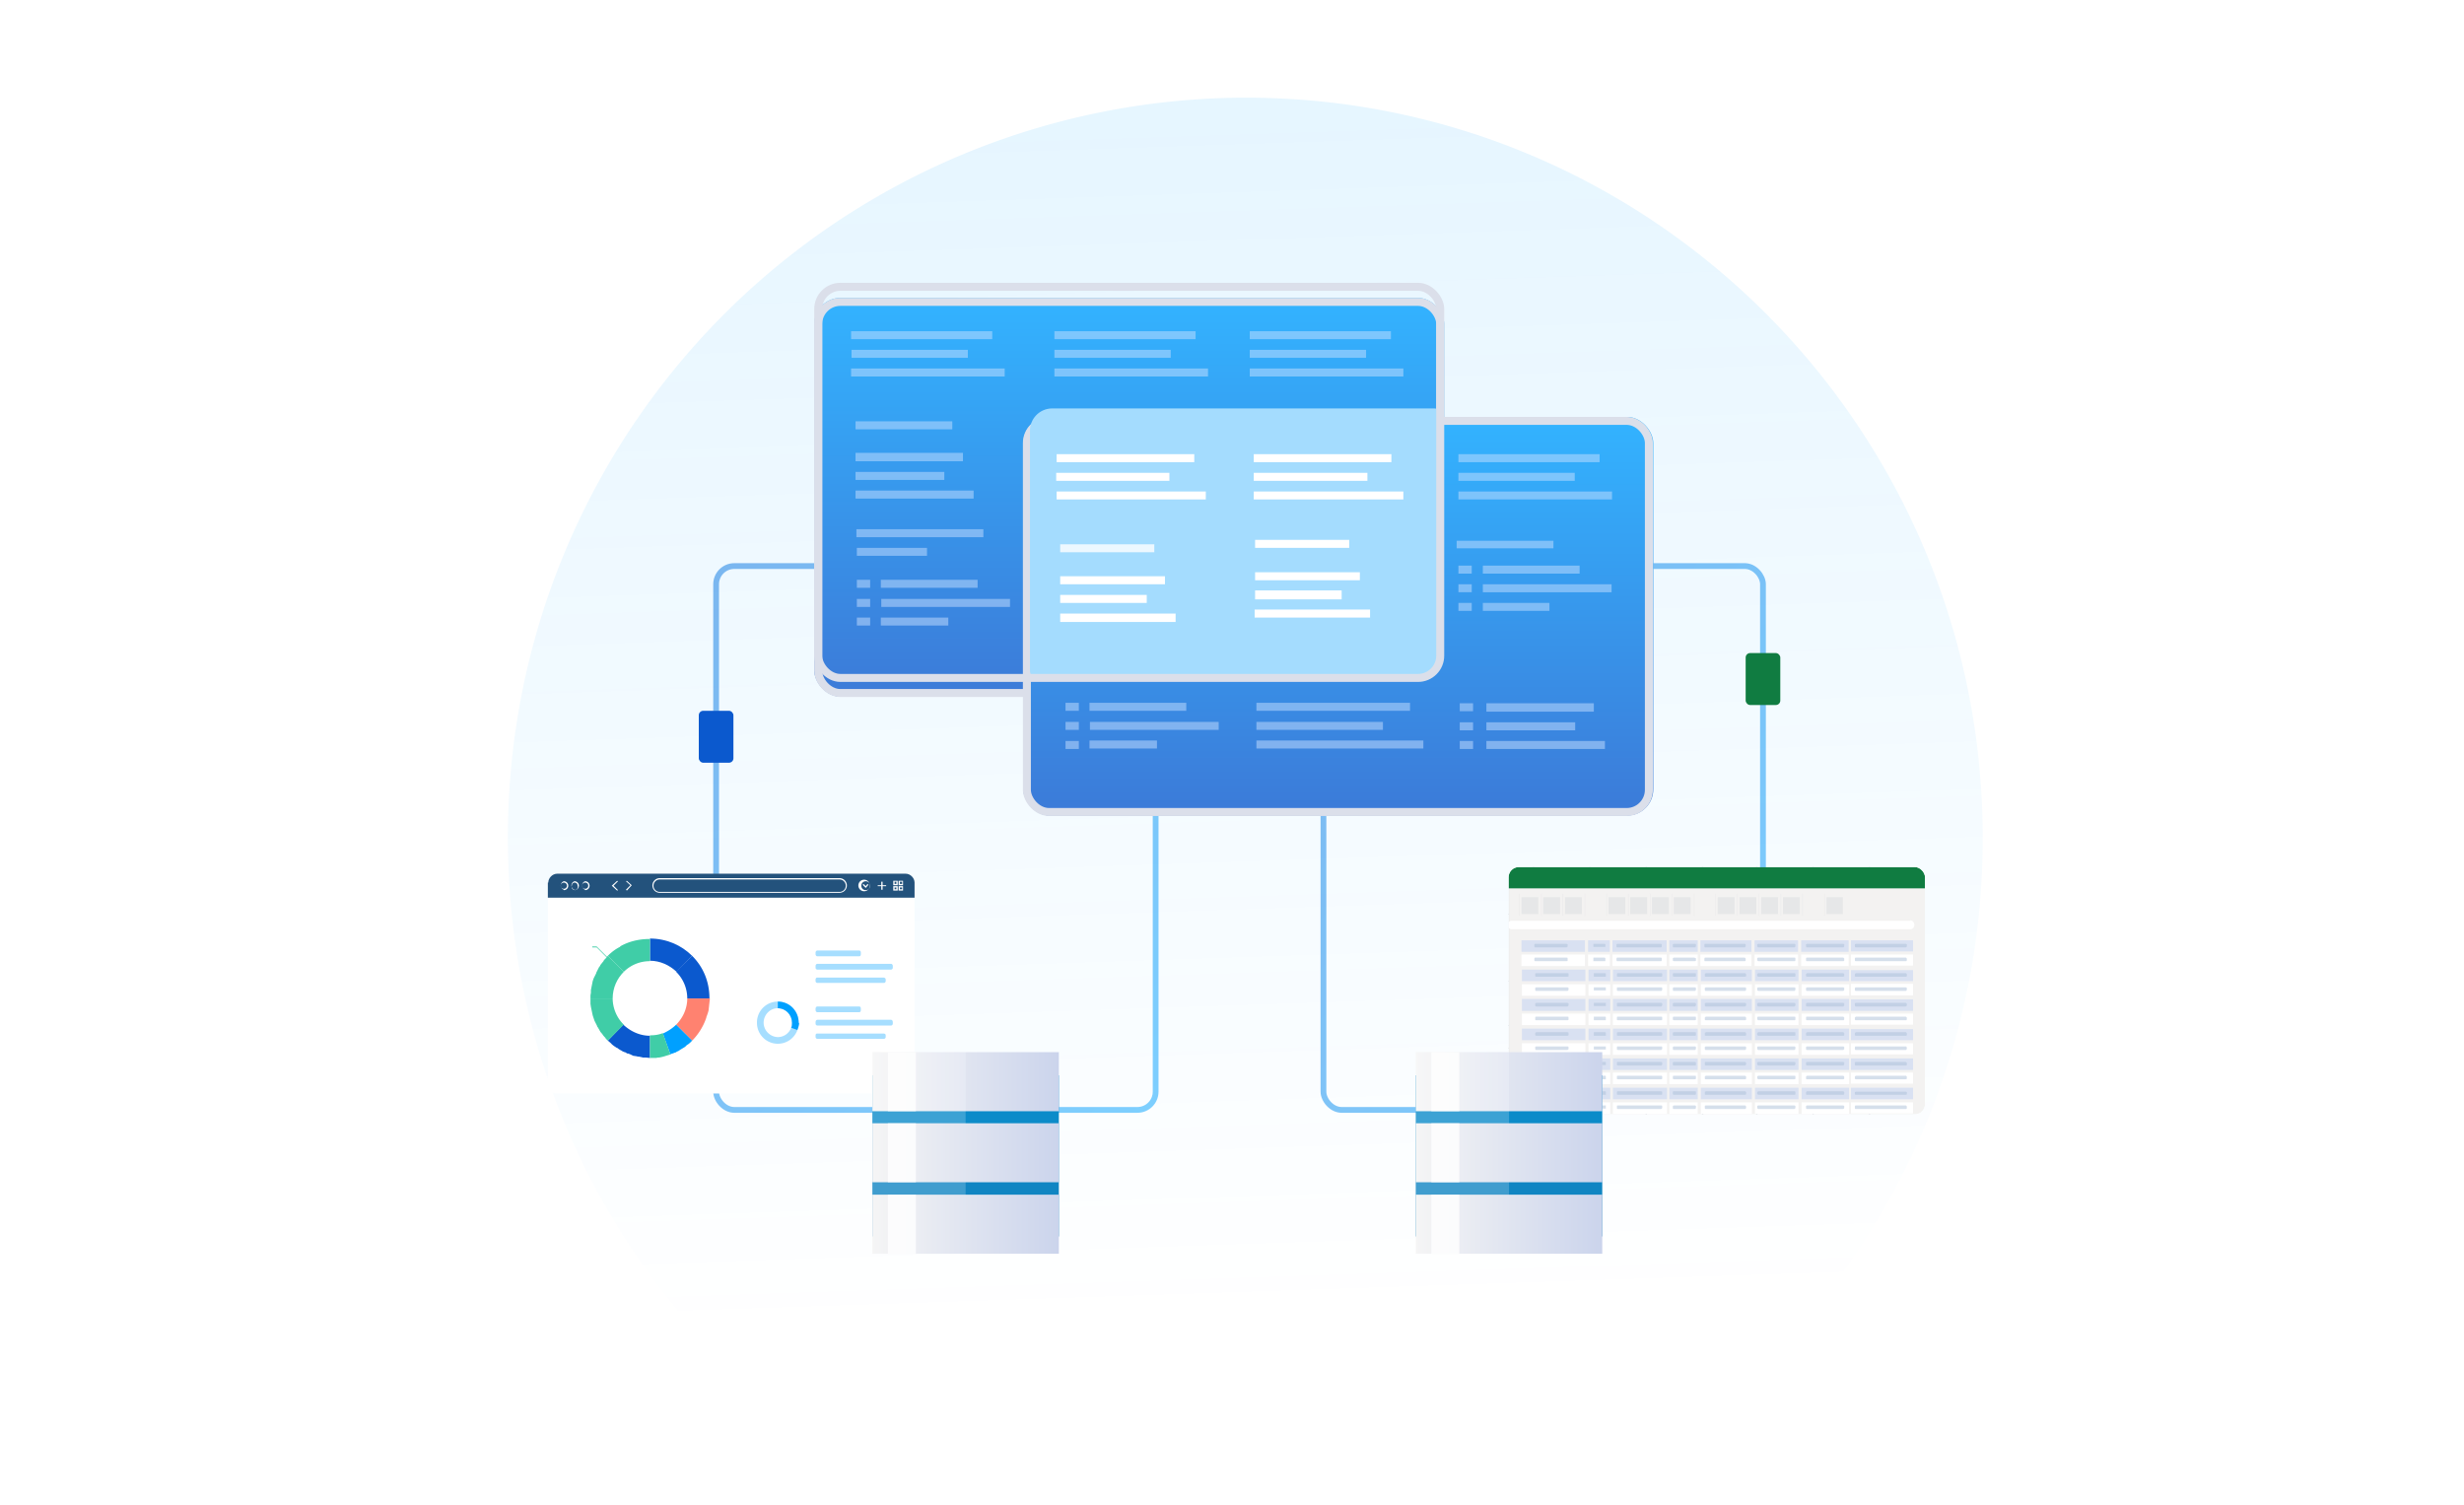 <svg xmlns="http://www.w3.org/2000/svg" width="555" height="339" fill="none" viewBox="0 0 555 339">
  <g clip-path="url(#a)">
    <path fill="url(#b)" d="M280.5 355.5c91.8 0 166.1-74.6 166.1-166.7S372.3 22 280.6 22a166.4 166.4 0 0 0-166.2 166.8c0 92 74.4 166.7 166.1 166.7Z" opacity=".1"/>
    <rect width="99" height="122.5" x="161.3" y="127.5" stroke="url(#c)" stroke-width="1.3" opacity=".5" rx="4.1"/>
    <rect width="99" height="122.5" x="298.1" y="127.5" stroke="url(#d)" stroke-width="1.3" opacity=".5" rx="4.1"/>
    <g filter="url(#e)">
      <rect width="141.9" height="89.8" x="183.4" y="63.7" fill="#fff" rx="5.9"/>
      <rect width="141.9" height="89.8" x="183.4" y="63.7" fill="url(#f)" fill-opacity=".8" rx="5.9"/>
      <rect width="140.1" height="88.1" x="184.3" y="64.6" stroke="#DBDFEA" stroke-width="1.8" rx="5"/>
    </g>
    <path fill="#C8E0FF" fill-rule="evenodd" d="M191.7 74.6h31.8v1.8h-31.8v-1.8Zm22.8 20.3h-21.8v1.8h21.8v-1.8Zm7 24.3h-28.6v1.8h28.6v-1.8Zm-23 11.4h21.7v1.8h-21.8v-1.8Zm-2.5 0h-3v1.8h3v-1.8Zm2.4 4.3h29.1v1.8h-29v-1.8Zm-2.4 0h-3v1.8h3v-1.8Zm2.4 4.2h15.2v1.8h-15.2v-1.8Zm72.2-8.5H236v1.8h34.6v-1.8ZM236 135h28.5v1.8H236v-1.8Zm37.6 4.2H236v1.8h37.6v-1.8ZM218 78.8h-26.2v1.8H218v-1.8ZM191.7 83h34.6v1.8h-34.6V83Zm77.6-8.4h-31.8v1.8h31.8v-1.8Zm-31.8 4.2h26.2v1.8h-26.2v-1.8Zm34.6 4.2h-34.6v1.8h34.6V83Zm9.4-8.4h31.8v1.8h-31.8v-1.8Zm26.2 4.2h-26.2v1.8h26.2v-1.8ZM281.5 83h34.6v1.8h-34.6V83Zm-64.6 19h-24.2v1.9h24.2v-1.8Zm-24.2 4.3h20v1.8h-20v-1.8Zm26.6 4.2h-26.6v1.8h26.6v-1.8Zm18.5-9.3H262v1.8h-24.2v-1.8Zm20 4.2h-20v1.8h20v-1.8Zm-20 4.2h26.7v1.8h-26.7v-1.8Zm70.9 21h-24.3v1.9h24.3v-1.9Zm-24.3 4.3h20v1.8h-20v-1.8Zm26.7 4.2h-26.7v1.8h26.7v-1.8Zm-32.6-8.5h3v1.8h-3v-1.8Zm3 4.3h-3v1.8h3v-1.8Zm-3 4.2h3v1.8h-3v-1.8Zm-82.5 0h-3v1.8h3v-1.8Zm91-39.5h21.8v1.8H287v-1.8Zm-2.5 0h-3v1.8h3v-1.8Zm2.5 4.2h29v1.8h-29v-1.8Zm-2.5 0h-3v1.8h3v-1.8Zm2.5 4.2H302v1.8H287V108Zm-27.4-14h-21.8v1.7h21.8V94Zm21.5 0h21.8v1.7h-21.8V94Zm-72.4 29.4H193v1.8h15.8v-1.8Zm72.8-15.4h3v1.8h-3V108Z" clip-rule="evenodd" opacity=".5"/>
    <g filter="url(#g)">
      <rect width="141.9" height="89.8" x="230.5" y="90.5" fill="#fff" rx="5.9"/>
      <rect width="141.9" height="89.8" x="230.5" y="90.5" fill="url(#h)" fill-opacity=".8" rx="5.9"/>
      <rect width="140.1" height="88.1" x="231.3" y="91.4" stroke="#DBDFEA" stroke-width="1.8" rx="5"/>
    </g>
    <path fill="#C8E0FF" fill-rule="evenodd" d="M284.5 102.3h31.8v1.8h-31.8v-1.8Zm-14 0h-31.8v1.8h31.8v-1.8Zm-9 20.3h-21.8v1.8h21.8v-1.8Zm5.8 35.7h-21.9v1.8h21.8v-1.8Zm-27.3 0h3v1.8h-3v-1.8Zm34.5 4.3h-29v1.8h29v-1.8Zm-34.5 0h3v1.8h-3v-1.8Zm20.6 4.2h-15.2v1.8h15.2v-1.8Zm22.4-8.5h34.6v1.8H283v-1.8Zm28.5 4.3H283v1.8h28.5v-1.8Zm-28.5 4.2h37.6v1.8H283v-1.8Zm-44.3-60.3H265v1.8h-26.2v-1.8Zm34.6 4.2h-34.6v1.8h34.6v-1.8Zm37.4-4.2h-26.2v1.8h26.2v-1.8Zm-26.2 4.2h34.6v1.8h-34.6v-1.8Zm75.8-8.4h-31.8v1.8h31.8v-1.8Zm-31.8 4.2h26.2v1.8h-26.2v-1.8Zm34.6 4.2h-34.6v1.8h34.6v-1.8Zm-123.4 19h24.2v2h-24.2v-2Zm20 4.3h-20v1.8h20V134Zm-20 4.2h26.7v1.9h-26.7v-1.9ZM309 129h-24.2v1.8H309v-1.8Zm-24.2 4.2h20v1.8h-20v-1.8Zm26.7 4.2h-26.7v1.8h26.7v-1.8Zm23.3 21H359v1.9h-24.2v-1.9Zm20 4.3h-20v1.8h20v-1.8Zm-20 4.2h26.7v1.8h-26.7v-1.8Zm-3-8.5h-3v1.8h3v-1.8Zm-3 4.3h3v1.8h-3v-1.8Zm3 4.2h-3v1.8h3v-1.8Zm-91.8 0h3v1.8h-3v-1.8Zm115.8-39.5H334v1.8h21.8v-1.8Zm-27.3 0h3v1.8h-3v-1.8Zm34.6 4.2H334v1.8h29v-1.8Zm-34.6 0h3v1.8h-3v-1.8Zm20.6 4.2H334v1.8H349v-1.8Zm-64.3-14h21.8v1.7h-21.8v-1.8Zm65.1 0h-21.8v1.7h21.8v-1.8Zm-21.4 14h3v1.8h-3v-1.8Z" clip-rule="evenodd" opacity=".5"/>
    <path fill="#A4DCFE" d="M232 97a5 5 0 0 1 5-5h86a2 2 0 0 1 2 2v54a5 5 0 0 1-5 5h-86a2 2 0 0 1-2-2V97Z"/>
    <rect width="140.1" height="88.1" x="184.3" y="64.6" stroke="#DBDFEA" stroke-width="1.8" rx="5"/>
    <path fill="#fff" d="M260 122.6h-21.2v1.8H260v-1.8Z" opacity=".8"/>
    <path fill="#fff" d="M268.8 102.3H238v1.8h31v-1.8ZM263.4 106.5h-25.5v1.8h25.5v-1.8ZM271.5 110.7H238v1.8h33.6v-1.8ZM313.4 102.3h-31v1.8h31v-1.8ZM308 106.5h-25.6v1.8H308v-1.8ZM316 110.7h-33.6v1.8h33.7v-1.8ZM262.4 129.8h-23.6v1.8h23.6v-1.8ZM258.3 134h-19.5v1.8h19.5V134ZM264.8 138.2h-26v1.9h26v-1.9ZM306.3 128.9h-23.6v1.8h23.6v-1.8ZM302.2 133h-19.5v2h19.5v-2ZM308.6 137.3h-26v1.8h26v-1.8ZM304 121.6h-21.3v1.8h21.2v-1.8Z"/>
    <g filter="url(#i)">
      <path fill="#fff" d="M123.5 197.3c0-1 .9-2 2-2H204c1.1 0 2 1 2 2v45.4c0 1.1-.9 2-2 2h-78.6c-1.1 0-2-.9-2-2v-45.4Z"/>
      <path fill="#23527C" d="M123.5 197.2c0-1 .9-2 2-2H204c1.1 0 2 1 2 2v3.4h-82.6v-3.4Z"/>
      <path fill="#fff" d="M127 198.8a1 1 0 0 1 0-1.9 1 1 0 0 1 0 2Zm0-1.6a.7.7 0 1 0 0 1.4.7.7 0 0 0 0-1.4ZM129.4 198.8a1 1 0 0 1 0-1.9 1 1 0 0 1 0 2Zm0-1.6c-.3 0-.6.3-.6.7a.7.7 0 1 0 1.3 0c0-.4-.3-.7-.7-.7ZM131.8 198.8a1 1 0 0 1 0-1.9 1 1 0 0 1 0 2Zm0-1.6a.7.7 0 0 0 0 1.4c.4 0 .7-.3.7-.7 0-.4-.3-.7-.7-.7ZM195 199.1a1.3 1.3 0 1 1 0-2.5 1.3 1.3 0 0 1 0 2.5Zm0-2.2a1 1 0 0 0-1 1 1 1 0 1 0 1-1Z"/>
      <path fill="#fff" d="m195 198.4-.7-.7.2-.2.5.5.4-.5.2.2-.6.7ZM139 199l-1.2-1.1 1.2-1.1.2.1-1 1 1 1-.2.1ZM141.2 199l-.2-.2 1-1-1-.9.2-.1 1.1 1-1.1 1.2ZM189.1 199.5h-40.5a1.6 1.6 0 0 1 0-3.3h40.5a1.6 1.6 0 0 1 0 3.3Zm-40.5-3a1.4 1.4 0 0 0 0 2.8h40.5a1.4 1.4 0 0 0 0-2.8h-40.5ZM198.8 197h-.3v1.8h.3V197Z"/>
      <path fill="#fff" d="M199.6 197.8h-1.9v.2h1.9v-.2ZM202.2 197.8h-1v-1h1v1Zm-.7-.3h.4v-.5h-.4v.5ZM202.2 199h-1v-1h1v1Zm-.7-.3h.4v-.4h-.4v.4ZM203.4 197.8h-1v-1h1v1Zm-.7-.3h.5v-.5h-.5v.5ZM203.4 199h-1v-1h1v1Zm-.7-.3h.5v-.4h-.5v.4Z"/>
      <path fill="#0B59CE" d="M146.4 209.8v5c2.3 0 4.4 1 6 2.5l3.5-3.6c-2.4-2.4-5.8-3.9-9.5-3.9Z"/>
      <path fill="#0B59CE" d="M154.8 223.3h5c0-3.8-1.4-7.1-3.9-9.6l-3.6 3.6a8.4 8.4 0 0 1 2.5 6Z"/>
      <path fill="#FF8270" d="M154.8 223.3c0 2.3-1 4.4-2.5 5.9l3.6 3.6a13.5 13.5 0 0 0 3.2-5.2v-.1a11.5 11.5 0 0 0 .5-1.5l.3-2.7h-5.1Z"/>
      <path fill="#00A0FF" d="M151 235.9a13.7 13.7 0 0 1-.8.3 13.1 13.1 0 0 0 1.2-.5h.1l.5-.2h.1l.5-.3h.1a16 16 0 0 0 .6-.4 12.5 12.5 0 0 0 .5-.3l.5-.3.1-.1.4-.4h.1l.5-.4.5-.5-3.6-3.6c-.8.8-1.9 1.5-3 2l1.7 4.7Z"/>
      <path fill="#0B59CE" d="m143.3 236.3.4.1h.2l.5.1.4.1h.6l1 .1v-5c-2.3 0-4.4-1-6-2.5l-3.5 3.6.5.4.5.5.5.4h.1c.2.2.3.3.5.3l.1.1a9.4 9.4 0 0 0 .6.4l.4.2.1.1.5.2h.1l.5.3h.2l.5.2-.5-.1.5.1.6.3a12.6 12.6 0 0 0 .7.1Z"/>
      <path fill="#40CDA7" d="M146.4 236.7h1.4l.4-.1h.3a9.5 9.5 0 0 0 .9-.2l1.6-.5-1.7-4.8c-1 .4-1.9.5-2.9.5v5.1ZM146.4 214.9v-5c-2.4 0-4.6.5-6.6 1.6l-.2.2c-1 .5-1.9 1.2-2.7 2l3.6 3.6a8.3 8.3 0 0 1 6-2.4Z"/>
      <path fill="#40CDA7" d="m136.4 214.3-.4.4v.1l-.4.5-.4.5v.1l-.3.4-.1.2-.2.4-.1.2-.2.4v.1l-.3.6-.3.6-.2.6-.4 2v.6l-.1.6v.7h5c0-2.4 1-4.5 2.5-6l-3.6-3.6-.4.5Z"/>
      <path fill="#40CDA7" d="M138 223.3h-5v1.2l.1.7.4 1.9.2.6.2.6.3.6.3.6v.1l.3.4v.1l.1.1.2.4h.1v.2l.3.3v.1h.1l.3.5h.1v.1l.4.4v.1l.5.5 3.6-3.6a8.4 8.4 0 0 1-2.5-6ZM138.4 215.8l-4-4h-1v-.2h1l4 4v.2Z"/>
      <path fill="#A6DEFF" d="M193.5 212.5h-9.4c-.2 0-.4.2-.4.5v.3c0 .3.2.5.4.5h9.4c.3 0 .4-.2.4-.5v-.3c0-.3-.1-.5-.4-.5ZM200.7 215.5h-16.6c-.2 0-.4.2-.4.5v.4c0 .2.2.4.4.4h16.6c.2 0 .4-.2.4-.4v-.4c0-.3-.2-.5-.4-.5ZM199 218.6h-15c-.1 0-.3.2-.3.4v.4c0 .2.2.4.4.4h15c.2 0 .4-.2.4-.4v-.4c0-.2-.2-.4-.5-.4ZM175.2 224a4.7 4.7 0 0 0-4.7 4.8 4.7 4.7 0 1 0 9.4 0c0-2.7-2-4.8-4.7-4.8Zm0 8a3.3 3.3 0 0 1-3.2-3.2c0-1.8 1.4-3.3 3.2-3.3a3.3 3.3 0 0 1 3 4.4 3.2 3.2 0 0 1-3 2.1Z"/>
      <path fill="#00A0FF" d="M180 228.8c0 .5-.2 1.1-.4 1.6l-1.4-.5c.2-.3.2-.7.2-1.1 0-1.8-1.4-3.3-3.2-3.3V224c2.6 0 4.7 2.1 4.7 4.8Z"/>
      <path fill="#A6DEFF" d="M193.5 225.1h-9.4c-.2 0-.4.2-.4.5v.3c0 .3.2.5.4.5h9.4c.3 0 .4-.2.4-.5v-.3c0-.3-.1-.5-.4-.5ZM200.7 228.1h-16.6c-.2 0-.4.2-.4.5v.4c0 .2.2.4.4.4h16.6c.2 0 .4-.2.4-.4v-.4c0-.3-.2-.5-.4-.5ZM199 231.2h-15c-.1 0-.3.1-.3.4v.4c0 .2.2.4.4.4h15c.2 0 .4-.2.4-.4v-.4c0-.3-.2-.4-.5-.4Z"/>
    </g>
    <g filter="url(#j)">
      <g clip-path="url(#k)">
        <path stroke="#D1D7E0" stroke-width=".3" d="M345.4 195.3v60.2M358.1 195.3v60.2M370.8 195.3v60.2M383.5 195.3v60.2M395.7 195.3v60.2M408.4 195.3v60.2M421.1 195.3v60.2"/>
        <path stroke="#D1D7E0" stroke-width=".2" d="M433.2 200.8h-93.3M433.2 205.9h-93.4M433.5 210.9H340M433.5 215.9H340M433.2 221h-93.4M433.5 226H340M433.2 231h-93.4M433.2 236.1h-93.4M433.2 241.1h-93.4M433.2 246.2h-93.4"/>
        <path fill="#E5E9EF" d="M343.9 197v2.3h-2.7l2.7-2.2Z"/>
        <g filter="url(#l)">
          <g clip-path="url(#m)">
            <path fill="#F3F2F1" stroke="#E6E7E8" stroke-width=".3" d="M339.7 195.8H434v61.5h-94.2v-61.5Z"/>
            <path fill="#107C41" d="M434 195.3h-94.4v4.8H434v-4.8Z"/>
            <path fill="#fff" d="M430.3 207.4h-89.9c-.4 0-.8.4-.8.8v.2c0 .5.4.9.8.9h90c.4 0 .8-.4.8-1 0-.5-.4-1-.9-1Z"/>
            <path fill="#D9E1F2" d="M357 211.8h-14.3v2.6H357v-2.6Z"/>
            <path fill="#fff" d="M357 215h-14.3v2.6H357V215Z"/>
            <path fill="#D9E1F2" d="M362.6 211.8h-4.9v2.6h4.9v-2.6Z"/>
            <path fill="#fff" d="M362.6 215h-4.9v2.6h4.9V215Z"/>
            <path fill="#D9E1F2" d="M375.4 211.8h-12.2v2.6h12.2v-2.6Z"/>
            <path fill="#fff" d="M375.4 215h-12.2v2.6h12.2V215Z"/>
            <path fill="#D9E1F2" d="M382.4 211.8H376v2.6h6.4v-2.6Z"/>
            <path fill="#fff" d="M382.4 215H376v2.6h6.4V215Z"/>
            <path fill="#D9E1F2" d="M394.5 211.8H383v2.6h11.5v-2.6Z"/>
            <path fill="#fff" d="M394.5 215H383v2.6h11.5V215Z"/>
            <path fill="#D9E1F2" d="M405 211.8h-9.8v2.6h9.8v-2.6Z"/>
            <path fill="#fff" d="M405 215h-9.8v2.6h9.8V215Z"/>
            <path fill="#D9E1F2" d="M416.4 211.8h-10.7v2.6h10.7v-2.6ZM430.9 211.8h-14v2.5h14v-2.5ZM430.9 225.1h-14v2.6h14V225ZM430.9 238.4h-14v2.6h14v-2.6ZM430.9 218.5h-14v2.5h14v-2.5ZM430.9 231.8h-14v2.5h14v-2.5ZM430.9 245h-14v2.6h14v-2.5Z"/>
            <path fill="#fff" d="M416.4 215h-10.7v2.6h10.7V215ZM430.9 215h-14v2.5h14V215ZM430.9 228.3h-14v2.5h14v-2.5ZM430.9 241.6h-14v2.5h14v-2.5ZM430.9 221.6h-14v2.6h14v-2.6ZM430.9 235h-14v2.5h14v-2.6ZM430.9 248.3h-14v2.5h14v-2.5Z"/>
          </g>
          <path fill="#ADC0D8" d="M353 212.6h-7.3l-.1.1v.5l.1.2h7.2l.2-.2v-.5l-.2-.1ZM361.5 212.6h-2.6v.7h2.7v-.6l-.1-.1ZM374.1 212.6h-9.9l-.1.2v.4l.1.2h10l.1-.2v-.4c0-.1 0-.2-.2-.2ZM381.7 212.6H377l-.2.1v.5c0 .1 0 .2.2.2h4.8l.2-.2v-.5l-.2-.1ZM393 212.6h-9l-.1.1v.5s0 .2.2.2h8.9l.2-.2v-.5l-.2-.1ZM404.1 212.6H396l-.2.1v.5l.2.2h8.2l.2-.2v-.5l-.2-.1ZM415 212.6H407l-.2.1v.5s0 .2.2.2h8.2l.2-.2v-.5l-.2-.1ZM429.4 212.6H418l-.2.1v.5s0 .2.2.2h11.3l.2-.2v-.5l-.2-.1ZM429.4 225.9H418c-.1 0-.2 0-.2.2v.4s0 .2.2.2h11.3l.2-.2v-.4l-.2-.2ZM429.4 239.2H418c-.1 0-.2 0-.2.2v.4c0 .1 0 .2.2.2h11.3s.2 0 .2-.2v-.4l-.2-.2ZM429.4 219.2H418l-.2.2v.4c0 .1 0 .2.2.2h11.3s.2 0 .2-.2v-.4l-.2-.2ZM429.4 232.5H418l-.2.2v.5l.2.1h11.3l.2-.1v-.5l-.2-.2ZM429.4 245.9H418l-.2.1v.5l.2.1h11.3l.2-.1v-.5l-.2-.1ZM353 215.7h-7.3l-.1.2v.4l.1.2h7.2c.1 0 .2 0 .2-.2v-.4c0-.1 0-.2-.2-.2ZM361.5 215.7h-2.6V216.5h2.7v-.7h-.1ZM374.1 215.7h-9.9l-.1.2v.4l.1.2h10l.1-.2v-.4c0-.1 0-.2-.2-.2ZM381.7 215.7H377l-.2.1v.6l.2.1h4.8l.2-.1v-.6h-.2ZM393 215.7h-9l-.1.2v.4c0 .1 0 .2.2.2h8.9s.2 0 .2-.2v-.4l-.2-.2ZM404.1 215.7H396s-.2 0-.2.2v.4l.2.2h8.2c.1 0 .2 0 .2-.2v-.4c0-.1 0-.2-.2-.2ZM415 215.7H407c-.1 0-.2 0-.2.2v.4c0 .1 0 .2.2.2h8.2s.2 0 .2-.2v-.4l-.2-.2ZM429.4 215.7H418c-.1 0-.2 0-.2.2v.4c0 .1 0 .2.2.2h11.3s.2 0 .2-.2v-.4l-.2-.2ZM429.4 229H418l-.2.2v.4c0 .1 0 .2.2.2h11.3s.2 0 .2-.2v-.4l-.2-.2ZM429.4 242.3H418l-.2.2v.5l.2.1h11.3l.2-.1v-.5l-.2-.2ZM429.4 222.4H418l-.2.1v.5s0 .2.2.2h11.3l.2-.2v-.5l-.2-.1ZM429.4 235.7H418c-.1 0-.2 0-.2.2v.4c0 .1 0 .2.2.2h11.3l.2-.2v-.4l-.2-.2ZM429.4 249H418c-.1 0-.2 0-.2.2v.4c0 .1 0 .2.2.2h11.3s.2 0 .2-.2v-.4l-.2-.2Z" opacity=".5"/>
          <path fill="#D9E1F2" d="M357 218.4h-14.2v2.6h14.3v-2.6Z"/>
          <path fill="#fff" d="M357 221.7h-14.2v2.6h14.3v-2.6Z"/>
          <path fill="#D9E1F2" d="M362.7 218.4h-4.9v2.6h4.9v-2.6Z"/>
          <path fill="#fff" d="M362.7 221.7h-4.9v2.6h4.9v-2.6Z"/>
          <path fill="#D9E1F2" d="M375.5 218.4h-12.2v2.6h12.2v-2.6Z"/>
          <path fill="#fff" d="M375.5 221.7h-12.2v2.6h12.2v-2.6Z"/>
          <path fill="#D9E1F2" d="M382.6 218.4H376v2.6h6.4v-2.6Z"/>
          <path fill="#fff" d="M382.6 221.7H376v2.6h6.4v-2.6Z"/>
          <path fill="#D9E1F2" d="M394.6 218.4h-11.5v2.6h11.5v-2.6Z"/>
          <path fill="#fff" d="M394.6 221.7h-11.5v2.6h11.5v-2.6Z"/>
          <path fill="#D9E1F2" d="M405.1 218.4h-9.8v2.6h9.8v-2.6Z"/>
          <path fill="#fff" d="M405.1 221.7h-9.8v2.6h9.8v-2.6Z"/>
          <path fill="#D9E1F2" d="M416.5 218.4h-10.7v2.6h10.7v-2.6Z"/>
          <path fill="#fff" d="M416.5 221.7h-10.7v2.6h10.7v-2.6Z"/>
          <path fill="#ADC0D8" d="M353 219.2H346c-.1 0-.2 0-.2.2v.4c0 .1 0 .2.2.2h7.1c.1 0 .2 0 .2-.2v-.4c0-.1 0-.2-.2-.2ZM361.6 219.2H359V220h2.7v-.7ZM374.2 219.2h-9.8c-.2 0-.2.1-.2.2v.4c0 .1 0 .2.2.2h9.8c.1 0 .2 0 .2-.2v-.4c0-.1 0-.2-.2-.2ZM381.8 219.2H377c-.1 0-.2 0-.2.2v.5l.2.1h4.8l.2-.1v-.5c0-.1 0-.2-.2-.2ZM393 219.2h-8.8l-.2.2v.4c0 .1 0 .2.2.2h8.9s.2 0 .2-.2v-.4l-.2-.2ZM404.2 219.2H396l-.2.2v.4l.2.2h8.2c.1 0 .2 0 .2-.2v-.4c0-.1 0-.2-.2-.2ZM415.2 219.2H407l-.2.2v.4c0 .1 0 .2.2.2h8.2s.2 0 .2-.2v-.4l-.2-.2ZM353 222.4H346l-.2.1v.5s0 .2.2.2h7.1l.2-.2v-.5l-.2-.1ZM361.6 222.4H359v.7h2.7v-.7ZM374.2 222.4h-9.8c-.2 0-.2 0-.2.2v.4s0 .2.2.2h9.8l.2-.2v-.4c0-.2 0-.2-.2-.2ZM381.8 222.4H377l-.2.1v.5c0 .1 0 .2.2.2h4.8l.2-.2v-.5l-.2-.1ZM393 222.4h-8.8l-.2.1v.5s0 .2.2.2h8.9l.2-.2v-.5l-.2-.1ZM404.2 222.4H396l-.2.1v.5l.2.2h8.2l.2-.2v-.5l-.2-.1ZM415.2 222.4H407l-.2.1v.5s0 .2.2.2h8.2l.2-.2v-.5l-.2-.1Z" opacity=".5"/>
          <path fill="#D9E1F2" d="M357 225h-14.2v2.7h14.3V225Z"/>
          <path fill="#fff" d="M357 228.3h-14.2v2.6h14.3v-2.6Z"/>
          <path fill="#D9E1F2" d="M362.7 225h-4.9v2.7h4.9V225Z"/>
          <path fill="#fff" d="M362.7 228.3h-4.9v2.6h4.9v-2.6Z"/>
          <path fill="#D9E1F2" d="M375.5 225h-12.2v2.7h12.2V225Z"/>
          <path fill="#fff" d="M375.5 228.3h-12.2v2.6h12.2v-2.6Z"/>
          <path fill="#D9E1F2" d="M382.6 225H376v2.7h6.4V225Z"/>
          <path fill="#fff" d="M382.6 228.3H376v2.6h6.4v-2.6Z"/>
          <path fill="#D9E1F2" d="M394.6 225h-11.5v2.7h11.5V225Z"/>
          <path fill="#fff" d="M394.6 228.3h-11.5v2.6h11.5v-2.6Z"/>
          <path fill="#D9E1F2" d="M405.1 225h-9.8v2.7h9.8V225Z"/>
          <path fill="#fff" d="M405.1 228.3h-9.8v2.6h9.8v-2.6Z"/>
          <path fill="#D9E1F2" d="M416.5 225h-10.7v2.7h10.7V225Z"/>
          <path fill="#fff" d="M416.5 228.3h-10.7v2.6h10.7v-2.6Z"/>
          <path fill="#ADC0D8" d="M353 225.9H346l-.2.1v.5s0 .2.2.2h7.1l.2-.2v-.5l-.2-.1ZM361.6 225.9H359v.7h2.7v-.7ZM374.2 225.9h-9.8c-.2 0-.2 0-.2.2v.4s0 .2.2.2h9.8l.2-.2v-.4c0-.1 0-.2-.2-.2ZM381.8 225.9H377l-.2.1v.5c0 .1 0 .2.2.2h4.8l.2-.2v-.5l-.2-.1ZM393 225.9h-8.8l-.2.1v.5s0 .2.2.2h8.9l.2-.2v-.5l-.2-.1ZM404.2 225.9H396l-.2.1v.5l.2.2h8.2l.2-.2v-.5l-.2-.1ZM415.2 225.9H407l-.2.1v.5s0 .2.2.2h8.2l.2-.2v-.5l-.2-.1ZM353 229H346c-.1 0-.2 0-.2.2v.4c0 .1 0 .2.2.2h7.1c.1 0 .2 0 .2-.2v-.4c0-.1 0-.2-.2-.2ZM361.6 229H359V229.8h2.7v-.7ZM374.2 229h-9.8c-.2 0-.2.1-.2.2v.4c0 .1 0 .2.2.2h9.8c.1 0 .2 0 .2-.2v-.4c0-.1 0-.2-.2-.2ZM381.8 229H377c-.1 0-.2 0-.2.2v.5l.2.1h4.8l.2-.1v-.5c0-.1 0-.2-.2-.2ZM393 229h-8.8l-.2.2v.4c0 .1 0 .2.2.2h8.9s.2 0 .2-.2v-.4l-.2-.2ZM404.2 229H396s-.2 0-.2.2v.4l.2.2h8.2c.1 0 .2 0 .2-.2v-.4c0-.1 0-.2-.2-.2ZM415.2 229H407c-.1 0-.2 0-.2.2v.4c0 .1 0 .2.2.2h8.2s.2 0 .2-.2v-.4l-.2-.2Z" opacity=".5"/>
          <path fill="#D9E1F2" d="M357 231.7h-14.2v2.6h14.3v-2.6Z"/>
          <path fill="#fff" d="M357 235h-14.2v2.6h14.3V235Z"/>
          <path fill="#D9E1F2" d="M362.7 231.7h-4.9v2.6h4.9v-2.6Z"/>
          <path fill="#fff" d="M362.7 235h-4.9v2.6h4.9V235Z"/>
          <path fill="#D9E1F2" d="M375.5 231.7h-12.2v2.6h12.2v-2.6Z"/>
          <path fill="#fff" d="M375.5 235h-12.2v2.6h12.2V235Z"/>
          <path fill="#D9E1F2" d="M382.6 231.7H376v2.6h6.4v-2.6Z"/>
          <path fill="#fff" d="M382.6 235H376v2.6h6.4V235Z"/>
          <path fill="#D9E1F2" d="M394.6 231.7h-11.5v2.6h11.5v-2.6Z"/>
          <path fill="#fff" d="M394.6 235h-11.5v2.6h11.5V235Z"/>
          <path fill="#D9E1F2" d="M405.1 231.7h-9.8v2.6h9.8v-2.6Z"/>
          <path fill="#fff" d="M405.1 235h-9.8v2.6h9.8V235Z"/>
          <path fill="#D9E1F2" d="M416.5 231.7h-10.7v2.6h10.7v-2.6Z"/>
          <path fill="#fff" d="M416.5 235h-10.7v2.6h10.7V235Z"/>
          <path fill="#ADC0D8" d="M353 232.5H346l-.2.2v.5l.2.1h7.1l.2-.1v-.5c0-.1 0-.2-.2-.2ZM361.6 232.5H359V233.3h2.7v-.7ZM374.2 232.5h-9.8c-.2 0-.2.1-.2.2v.4c0 .1 0 .2.2.2h9.8c.1 0 .2 0 .2-.2v-.4s0-.2-.2-.2ZM381.8 232.5H377c-.1 0-.2 0-.2.2v.5l.2.1h4.8l.2-.1v-.5c0-.1 0-.2-.2-.2ZM393 232.5h-8.8l-.2.2v.4c0 .1 0 .2.2.2h8.9s.2 0 .2-.2v-.4l-.2-.2ZM404.2 232.5H396l-.2.2v.4l.2.2h8.2c.1 0 .2 0 .2-.2v-.4c0-.1 0-.2-.2-.2ZM415.2 232.5H407l-.2.2v.4c0 .1 0 .2.2.2h8.2s.2 0 .2-.2v-.4l-.2-.2ZM353 235.7H346l-.2.1v.5s0 .2.2.2h7.1l.2-.2v-.5l-.2-.1ZM361.6 235.7H359v.7h2.7v-.7ZM374.2 235.7h-9.8c-.2 0-.2 0-.2.2v.4s0 .2.2.2h9.8l.2-.2v-.4c0-.1 0-.2-.2-.2ZM381.8 235.7H377l-.2.1v.5c0 .1 0 .2.2.2h4.8l.2-.2v-.5l-.2-.1ZM393 235.7h-8.8l-.2.1v.5s0 .2.2.2h8.9l.2-.2v-.5l-.2-.1ZM404.2 235.7H396l-.2.1v.5l.2.2h8.2l.2-.2v-.5l-.2-.1ZM415.2 235.7H407l-.2.1v.5s0 .2.2.2h8.2l.2-.2v-.5l-.2-.1Z" opacity=".5"/>
          <path fill="#D9E1F2" d="M357 238.4h-14.2v2.6h14.3v-2.6Z"/>
          <path fill="#fff" d="M357 241.6h-14.2v2.6h14.3v-2.6Z"/>
          <path fill="#D9E1F2" d="M362.7 238.4h-4.9v2.6h4.9v-2.6Z"/>
          <path fill="#fff" d="M362.7 241.6h-4.9v2.6h4.9v-2.6Z"/>
          <path fill="#D9E1F2" d="M375.5 238.4h-12.2v2.6h12.2v-2.6Z"/>
          <path fill="#fff" d="M375.5 241.6h-12.2v2.6h12.2v-2.6Z"/>
          <path fill="#D9E1F2" d="M382.6 238.4H376v2.6h6.4v-2.6Z"/>
          <path fill="#fff" d="M382.6 241.6H376v2.6h6.4v-2.6Z"/>
          <path fill="#D9E1F2" d="M394.6 238.4h-11.5v2.6h11.5v-2.6Z"/>
          <path fill="#fff" d="M394.6 241.6h-11.5v2.6h11.5v-2.6Z"/>
          <path fill="#D9E1F2" d="M405.1 238.4h-9.8v2.6h9.8v-2.6Z"/>
          <path fill="#fff" d="M405.1 241.6h-9.8v2.6h9.8v-2.6Z"/>
          <path fill="#D9E1F2" d="M416.5 238.4h-10.7v2.6h10.7v-2.6Z"/>
          <path fill="#fff" d="M416.5 241.6h-10.7v2.6h10.7v-2.6Z"/>
          <path fill="#ADC0D8" d="M353 239.2H346l-.2.1v.5s0 .2.2.2h7.1l.2-.2v-.5l-.2-.1ZM361.6 239.2H359v.7h2.7v-.7ZM374.2 239.2h-9.8c-.2 0-.2 0-.2.2v.4s0 .2.2.2h9.8l.2-.2v-.4c0-.1 0-.2-.2-.2ZM381.8 239.2H377l-.2.1v.5c0 .1 0 .2.2.2h4.8c.1 0 .2 0 .2-.2v-.5l-.2-.1ZM393 239.2h-8.8c-.1 0-.2 0-.2.2v.4s0 .2.2.2h8.9l.2-.2v-.4l-.2-.2ZM404.2 239.2H396l-.2.1v.5l.2.2h8.2l.2-.2v-.5l-.2-.1ZM415.2 239.2H407l-.2.1v.5s0 .2.2.2h8.2l.2-.2v-.5l-.2-.1ZM353 242.3H346c-.1 0-.2 0-.2.2v.5l.2.1h7.1l.2-.1v-.5c0-.1 0-.2-.2-.2ZM361.6 242.3H359V243.1h2.7v-.7ZM374.2 242.3h-9.8c-.2 0-.2.1-.2.2v.4c0 .1 0 .2.2.2h9.8c.1 0 .2 0 .2-.2v-.4s0-.2-.2-.2ZM381.8 242.3H377c-.1 0-.2 0-.2.2v.5l.2.1h4.8l.2-.1v-.5c0-.1 0-.2-.2-.2ZM393 242.3h-8.8l-.2.2v.4c0 .1 0 .2.2.2h8.9s.2 0 .2-.2v-.4l-.2-.2ZM404.2 242.3H396l-.2.2v.4l.2.2h8.2c.1 0 .2 0 .2-.2v-.4c0-.1 0-.2-.2-.2ZM415.2 242.3H407l-.2.2v.4c0 .1 0 .2.2.2h8.2s.2 0 .2-.2v-.4l-.2-.2Z" opacity=".5"/>
          <path fill="#D9E1F2" d="M357 245h-14.2v2.6h14.3V245Z"/>
          <path fill="#fff" d="M357 248.3h-14.2v2.6h14.3v-2.6Z"/>
          <path fill="#D9E1F2" d="M362.7 245h-4.9v2.6h4.9V245Z"/>
          <path fill="#fff" d="M362.7 248.3h-4.9v2.6h4.9v-2.6Z"/>
          <path fill="#D9E1F2" d="M375.5 245h-12.2v2.6h12.2V245Z"/>
          <path fill="#fff" d="M375.5 248.3h-12.2v2.6h12.2v-2.6Z"/>
          <path fill="#D9E1F2" d="M382.6 245H376v2.6h6.4V245Z"/>
          <path fill="#fff" d="M382.6 248.3H376v2.6h6.4v-2.6Z"/>
          <path fill="#D9E1F2" d="M394.6 245h-11.5v2.6h11.5V245Z"/>
          <path fill="#fff" d="M394.6 248.3h-11.5v2.6h11.5v-2.6Z"/>
          <path fill="#D9E1F2" d="M405.1 245h-9.8v2.6h9.8V245Z"/>
          <path fill="#fff" d="M405.1 248.3h-9.8v2.6h9.8v-2.6Z"/>
          <path fill="#D9E1F2" d="M416.5 245h-10.7v2.6h10.7V245Z"/>
          <path fill="#fff" d="M416.5 248.3h-10.7v2.6h10.7v-2.6Z"/>
          <path fill="#ADC0D8" d="M353 245.8H346l-.2.2v.5l.2.1h7.1l.2-.1v-.5c0-.1 0-.2-.2-.2ZM361.6 245.8H359V246.6h2.7v-.7ZM374.2 245.8h-9.8c-.2 0-.2.1-.2.2v.4c0 .1 0 .2.2.2h9.8c.1 0 .2 0 .2-.2v-.4s0-.2-.2-.2ZM381.8 245.8H377c-.1 0-.2 0-.2.2v.5l.2.1h4.8l.2-.1v-.5c0-.1 0-.2-.2-.2ZM393 245.8h-8.8l-.2.2v.4c0 .1 0 .2.2.2h8.9s.2 0 .2-.2v-.4l-.2-.2ZM404.2 245.8H396l-.2.2v.4l.2.2h8.2c.1 0 .2 0 .2-.2v-.4s0-.2-.2-.2ZM415.2 245.8H407l-.2.2v.4c0 .1 0 .2.2.2h8.2s.2 0 .2-.2v-.4l-.2-.2ZM353 249H346l-.2.1v.5s0 .2.2.2h7.1l.2-.2v-.5l-.2-.1ZM361.6 249H359v.7h2.7v-.7ZM374.2 249h-9.8c-.2 0-.2 0-.2.2v.4s0 .2.2.2h9.8l.2-.2v-.4c0-.1 0-.2-.2-.2ZM381.8 249H377l-.2.1v.5c0 .1 0 .2.2.2h4.8l.2-.2v-.5l-.2-.1ZM393 249h-8.8c-.1 0-.2 0-.2.2v.4s0 .2.2.2h8.9l.2-.2v-.4l-.2-.2ZM404.2 249H396l-.2.1v.5l.2.2h8.2l.2-.2v-.5l-.2-.1ZM415.2 249H407l-.2.1v.5s0 .2.2.2h8.2l.2-.2v-.5l-.2-.1Z" opacity=".5"/>
          <path stroke="#EEEDED" stroke-miterlimit="10" stroke-width=".2" d="M381.6 206.3v-5M376.6 206.3v-5M371.7 206.3v-5M366.8 206.3v-5M361.9 206.3v-5M357 206.3v-5M352 206.3v-5M347.2 206.3v-5M342.2 206.3v-5"/>
          <path fill="#E6E7E8" d="M377 202.1v3.8h3.8v-3.8H377ZM372.1 202.1v3.8h3.8v-3.8h-3.8ZM367.2 202.1v3.8h3.8v-3.8h-3.8ZM362.3 202.1v3.8h3.8v-3.8h-3.8ZM352.5 202.1v3.8h3.8v-3.8h-3.8ZM347.6 202.1v3.8h3.8v-3.8h-3.8ZM342.7 202.1v3.8h3.8v-3.8h-3.8Z"/>
          <path stroke="#EEEDED" stroke-miterlimit="10" stroke-width=".2" d="M411 206.3v-5M406 206.3v-5M401.1 206.3v-5M396.2 206.3v-5M391.3 206.3v-5M386.4 206.3v-5"/>
          <path fill="#E6E7E8" d="M411.4 202.1v3.8h3.7v-3.8h-3.7ZM401.6 202.1v3.8h3.8v-3.8h-3.8ZM396.7 202.1v3.8h3.8v-3.8h-3.8ZM391.8 202.1v3.8h3.8v-3.8h-3.8ZM386.9 202.1v3.8h3.8v-3.8h-3.8Z"/>
        </g>
      </g>
    </g>
    <rect width="7.8" height="11.7" x="393.2" y="147.1" fill="#107C41" rx="1"/>
    <rect width="7.8" height="11.7" x="157.4" y="160.1" fill="#0B59CE" rx="1"/>
    <g filter="url(#n)">
      <path fill="url(#o)" d="M318.9 239.8h42v36.3h-42z"/>
    </g>
    <path fill="url(#p)" d="M318.9 237h42v13.3h-42z"/>
    <path fill="#fff" d="M322.4 237h6.3v13.3h-6.3z" opacity=".8"/>
    <path fill="#fff" d="M318.9 237h21v45.4h-21z" opacity=".2" style="mix-blend-mode:screen"/>
    <path fill="url(#q)" d="M318.9 253h42v13.3h-42z"/>
    <path fill="url(#r)" d="M318.9 269.1h42v13.3h-42z"/>
    <path fill="#fff" d="M322.4 253h6.3v13.3h-6.3zM322.4 269.1h6.3v13.3h-6.3z" opacity=".8"/>
    <g filter="url(#s)">
      <path fill="url(#t)" d="M196.5 239.8h42v36.3h-42z"/>
    </g>
    <path fill="url(#u)" d="M196.5 237h42v13.3h-42z"/>
    <path fill="#fff" d="M200 237h6.3v13.3H200z" opacity=".8"/>
    <path fill="#fff" d="M196.5 237h21v45.4h-21z" opacity=".2" style="mix-blend-mode:screen"/>
    <path fill="url(#v)" d="M196.5 253h42v13.3h-42z"/>
    <path fill="url(#w)" d="M196.5 269.1h42v13.3h-42z"/>
    <path fill="#fff" d="M200 253h6.3v13.3H200zM200 269.1h6.3v13.3H200z" opacity=".8"/>
  </g>
  <defs>
    <linearGradient id="b" x1="270.1" x2="279.3" y1="22" y2="296.4" gradientUnits="userSpaceOnUse">
      <stop stop-color="#00A0FF"/>
      <stop offset="1" stop-color="#00A0FF" stop-opacity="0"/>
    </linearGradient>
    <linearGradient id="c" x1="260.3" x2="63.9" y1="250" y2="87.9" gradientUnits="userSpaceOnUse">
      <stop stop-color="#00A0FF"/>
      <stop offset="1" stop-color="#0B59CE"/>
    </linearGradient>
    <linearGradient id="d" x1="397.1" x2="200.7" y1="250" y2="87.9" gradientUnits="userSpaceOnUse">
      <stop stop-color="#00A0FF"/>
      <stop offset="1" stop-color="#0B59CE"/>
    </linearGradient>
    <linearGradient id="f" x1="254.4" x2="254.4" y1="63.7" y2="153.5" gradientUnits="userSpaceOnUse">
      <stop stop-color="#00A0FF"/>
      <stop offset="1" stop-color="#0B59CE"/>
    </linearGradient>
    <linearGradient id="h" x1="301.4" x2="301.4" y1="90.5" y2="180.4" gradientUnits="userSpaceOnUse">
      <stop stop-color="#00A0FF"/>
      <stop offset="1" stop-color="#0B59CE"/>
    </linearGradient>
    <linearGradient id="o" x1="339.9" x2="339.9" y1="209.1" y2="289.5" gradientUnits="userSpaceOnUse">
      <stop stop-color="#009ADA"/>
      <stop offset="1" stop-color="#177CB8"/>
    </linearGradient>
    <linearGradient id="p" x1="318.9" x2="360.9" y1="243.6" y2="243.6" gradientUnits="userSpaceOnUse">
      <stop stop-color="#F5F5F5"/>
      <stop offset="1" stop-color="#CBD4EC"/>
    </linearGradient>
    <linearGradient id="q" x1="318.9" x2="360.9" y1="259.7" y2="259.7" gradientUnits="userSpaceOnUse">
      <stop stop-color="#F5F5F5"/>
      <stop offset="1" stop-color="#CBD4EC"/>
    </linearGradient>
    <linearGradient id="r" x1="318.9" x2="360.9" y1="275.7" y2="275.7" gradientUnits="userSpaceOnUse">
      <stop stop-color="#F5F5F5"/>
      <stop offset="1" stop-color="#CBD4EC"/>
    </linearGradient>
    <linearGradient id="t" x1="217.5" x2="217.5" y1="209.1" y2="289.5" gradientUnits="userSpaceOnUse">
      <stop stop-color="#009ADA"/>
      <stop offset="1" stop-color="#177CB8"/>
    </linearGradient>
    <linearGradient id="u" x1="196.5" x2="238.5" y1="243.6" y2="243.6" gradientUnits="userSpaceOnUse">
      <stop stop-color="#F5F5F5"/>
      <stop offset="1" stop-color="#CBD4EC"/>
    </linearGradient>
    <linearGradient id="v" x1="196.5" x2="238.5" y1="259.7" y2="259.7" gradientUnits="userSpaceOnUse">
      <stop stop-color="#F5F5F5"/>
      <stop offset="1" stop-color="#CBD4EC"/>
    </linearGradient>
    <linearGradient id="w" x1="196.5" x2="238.5" y1="275.7" y2="275.7" gradientUnits="userSpaceOnUse">
      <stop stop-color="#F5F5F5"/>
      <stop offset="1" stop-color="#CBD4EC"/>
    </linearGradient>
    <filter id="e" width="165.4" height="113.3" x="171.7" y="55.3" color-interpolation-filters="sRGB" filterUnits="userSpaceOnUse">
      <feFlood flood-opacity="0" result="BackgroundImageFix"/>
      <feColorMatrix in="SourceAlpha" result="hardAlpha" values="0 0 0 0 0 0 0 0 0 0 0 0 0 0 0 0 0 0 127 0"/>
      <feOffset dy="3.4"/>
      <feGaussianBlur stdDeviation="5.9"/>
      <feComposite in2="hardAlpha" operator="out"/>
      <feColorMatrix values="0 0 0 0 0.043 0 0 0 0 0.349 0 0 0 0 0.808 0 0 0 0.1 0"/>
      <feBlend in2="BackgroundImageFix" result="effect1_dropShadow_475_4929"/>
      <feBlend in="SourceGraphic" in2="effect1_dropShadow_475_4929" result="shape"/>
    </filter>
    <filter id="g" width="165.4" height="113.3" x="218.7" y="82.1" color-interpolation-filters="sRGB" filterUnits="userSpaceOnUse">
      <feFlood flood-opacity="0" result="BackgroundImageFix"/>
      <feColorMatrix in="SourceAlpha" result="hardAlpha" values="0 0 0 0 0 0 0 0 0 0 0 0 0 0 0 0 0 0 127 0"/>
      <feOffset dy="3.4"/>
      <feGaussianBlur stdDeviation="5.9"/>
      <feComposite in2="hardAlpha" operator="out"/>
      <feColorMatrix values="0 0 0 0 0 0 0 0 0 0 0 0 0 0 0 0 0 0 0.1 0"/>
      <feBlend in2="BackgroundImageFix" result="effect1_dropShadow_475_4929"/>
      <feBlend in="SourceGraphic" in2="effect1_dropShadow_475_4929" result="shape"/>
    </filter>
    <filter id="i" width="94.6" height="61.7" x="117.5" y="190.9" color-interpolation-filters="sRGB" filterUnits="userSpaceOnUse">
      <feFlood flood-opacity="0" result="BackgroundImageFix"/>
      <feColorMatrix in="SourceAlpha" result="hardAlpha" values="0 0 0 0 0 0 0 0 0 0 0 0 0 0 0 0 0 0 127 0"/>
      <feOffset dy="1.6"/>
      <feGaussianBlur stdDeviation="3"/>
      <feComposite in2="hardAlpha" operator="out"/>
      <feColorMatrix values="0 0 0 0 0.043 0 0 0 0 0.349 0 0 0 0 0.808 0 0 0 0.1 0"/>
      <feBlend in2="BackgroundImageFix" result="effect1_dropShadow_475_4929"/>
      <feBlend in="SourceGraphic" in2="effect1_dropShadow_475_4929" result="shape"/>
    </filter>
    <filter id="j" width="103.9" height="65.8" x="334.8" y="190.2" color-interpolation-filters="sRGB" filterUnits="userSpaceOnUse">
      <feFlood flood-opacity="0" result="BackgroundImageFix"/>
      <feColorMatrix in="SourceAlpha" result="hardAlpha" values="0 0 0 0 0 0 0 0 0 0 0 0 0 0 0 0 0 0 127 0"/>
      <feOffset/>
      <feGaussianBlur stdDeviation="2.5"/>
      <feComposite in2="hardAlpha" operator="out"/>
      <feColorMatrix values="0 0 0 0 0.016 0 0 0 0 0.392 0 0 0 0 0.69 0 0 0 0.15 0"/>
      <feBlend in2="BackgroundImageFix" result="effect1_dropShadow_475_4929"/>
      <feBlend in="SourceGraphic" in2="effect1_dropShadow_475_4929" result="shape"/>
    </filter>
    <filter id="l" width="107.1" height="74.8" x="333.2" y="189" color-interpolation-filters="sRGB" filterUnits="userSpaceOnUse">
      <feFlood flood-opacity="0" result="BackgroundImageFix"/>
      <feColorMatrix in="SourceAlpha" result="hardAlpha" values="0 0 0 0 0 0 0 0 0 0 0 0 0 0 0 0 0 0 127 0"/>
      <feOffset/>
      <feGaussianBlur stdDeviation=".1"/>
      <feComposite in2="hardAlpha" operator="out"/>
      <feColorMatrix values="0 0 0 0 0.392 0 0 0 0 0.455 0 0 0 0 0.545 0 0 0 0.022 0"/>
      <feBlend in2="BackgroundImageFix" result="effect1_dropShadow_475_4929"/>
      <feColorMatrix in="SourceAlpha" result="hardAlpha" values="0 0 0 0 0 0 0 0 0 0 0 0 0 0 0 0 0 0 127 0"/>
      <feOffset/>
      <feGaussianBlur stdDeviation=".3"/>
      <feComposite in2="hardAlpha" operator="out"/>
      <feColorMatrix values="0 0 0 0 0.392 0 0 0 0 0.455 0 0 0 0 0.545 0 0 0 0.031 0"/>
      <feBlend in2="effect1_dropShadow_475_4929" result="effect2_dropShadow_475_4929"/>
      <feColorMatrix in="SourceAlpha" result="hardAlpha" values="0 0 0 0 0 0 0 0 0 0 0 0 0 0 0 0 0 0 127 0"/>
      <feOffset/>
      <feGaussianBlur stdDeviation=".6"/>
      <feComposite in2="hardAlpha" operator="out"/>
      <feColorMatrix values="0 0 0 0 0.392 0 0 0 0 0.455 0 0 0 0 0.545 0 0 0 0.039 0"/>
      <feBlend in2="effect2_dropShadow_475_4929" result="effect3_dropShadow_475_4929"/>
      <feColorMatrix in="SourceAlpha" result="hardAlpha" values="0 0 0 0 0 0 0 0 0 0 0 0 0 0 0 0 0 0 127 0"/>
      <feOffset/>
      <feGaussianBlur stdDeviation="1.2"/>
      <feComposite in2="hardAlpha" operator="out"/>
      <feColorMatrix values="0 0 0 0 0.392 0 0 0 0 0.455 0 0 0 0 0.545 0 0 0 0.048 0"/>
      <feBlend in2="effect3_dropShadow_475_4929" result="effect4_dropShadow_475_4929"/>
      <feColorMatrix in="SourceAlpha" result="hardAlpha" values="0 0 0 0 0 0 0 0 0 0 0 0 0 0 0 0 0 0 127 0"/>
      <feOffset/>
      <feGaussianBlur stdDeviation="3.2"/>
      <feComposite in2="hardAlpha" operator="out"/>
      <feColorMatrix values="0 0 0 0 0.392 0 0 0 0 0.455 0 0 0 0 0.545 0 0 0 0.07 0"/>
      <feBlend in2="effect4_dropShadow_475_4929" result="effect5_dropShadow_475_4929"/>
      <feBlend in="SourceGraphic" in2="effect5_dropShadow_475_4929" result="shape"/>
    </filter>
    <filter id="n" width="51.5" height="45.8" x="314.2" y="237.4" color-interpolation-filters="sRGB" filterUnits="userSpaceOnUse">
      <feFlood flood-opacity="0" result="BackgroundImageFix"/>
      <feColorMatrix in="SourceAlpha" result="hardAlpha" values="0 0 0 0 0 0 0 0 0 0 0 0 0 0 0 0 0 0 127 0"/>
      <feOffset dy="2.4"/>
      <feGaussianBlur stdDeviation="2.4"/>
      <feComposite in2="hardAlpha" operator="out"/>
      <feColorMatrix values="0 0 0 0 0.043 0 0 0 0 0.349 0 0 0 0 0.808 0 0 0 0.15 0"/>
      <feBlend in2="BackgroundImageFix" result="effect1_dropShadow_475_4929"/>
      <feBlend in="SourceGraphic" in2="effect1_dropShadow_475_4929" result="shape"/>
    </filter>
    <filter id="s" width="51.5" height="45.8" x="191.7" y="237.4" color-interpolation-filters="sRGB" filterUnits="userSpaceOnUse">
      <feFlood flood-opacity="0" result="BackgroundImageFix"/>
      <feColorMatrix in="SourceAlpha" result="hardAlpha" values="0 0 0 0 0 0 0 0 0 0 0 0 0 0 0 0 0 0 127 0"/>
      <feOffset dy="2.4"/>
      <feGaussianBlur stdDeviation="2.4"/>
      <feComposite in2="hardAlpha" operator="out"/>
      <feColorMatrix values="0 0 0 0 0.043 0 0 0 0 0.349 0 0 0 0 0.808 0 0 0 0.15 0"/>
      <feBlend in2="BackgroundImageFix" result="effect1_dropShadow_475_4929"/>
      <feBlend in="SourceGraphic" in2="effect1_dropShadow_475_4929" result="shape"/>
    </filter>
    <clipPath id="a">
      <path fill="#fff" d="M84.4 10.3h390.9v319.2H84.4z"/>
    </clipPath>
    <clipPath id="k">
      <rect width="93.8" height="55.7" x="339.8" y="195.3" fill="#fff" rx="2.3"/>
    </clipPath>
    <clipPath id="m">
      <rect width="94.5" height="62.1" x="339.6" y="195.3" fill="#fff" rx="1.6"/>
    </clipPath>
  </defs>
</svg>
